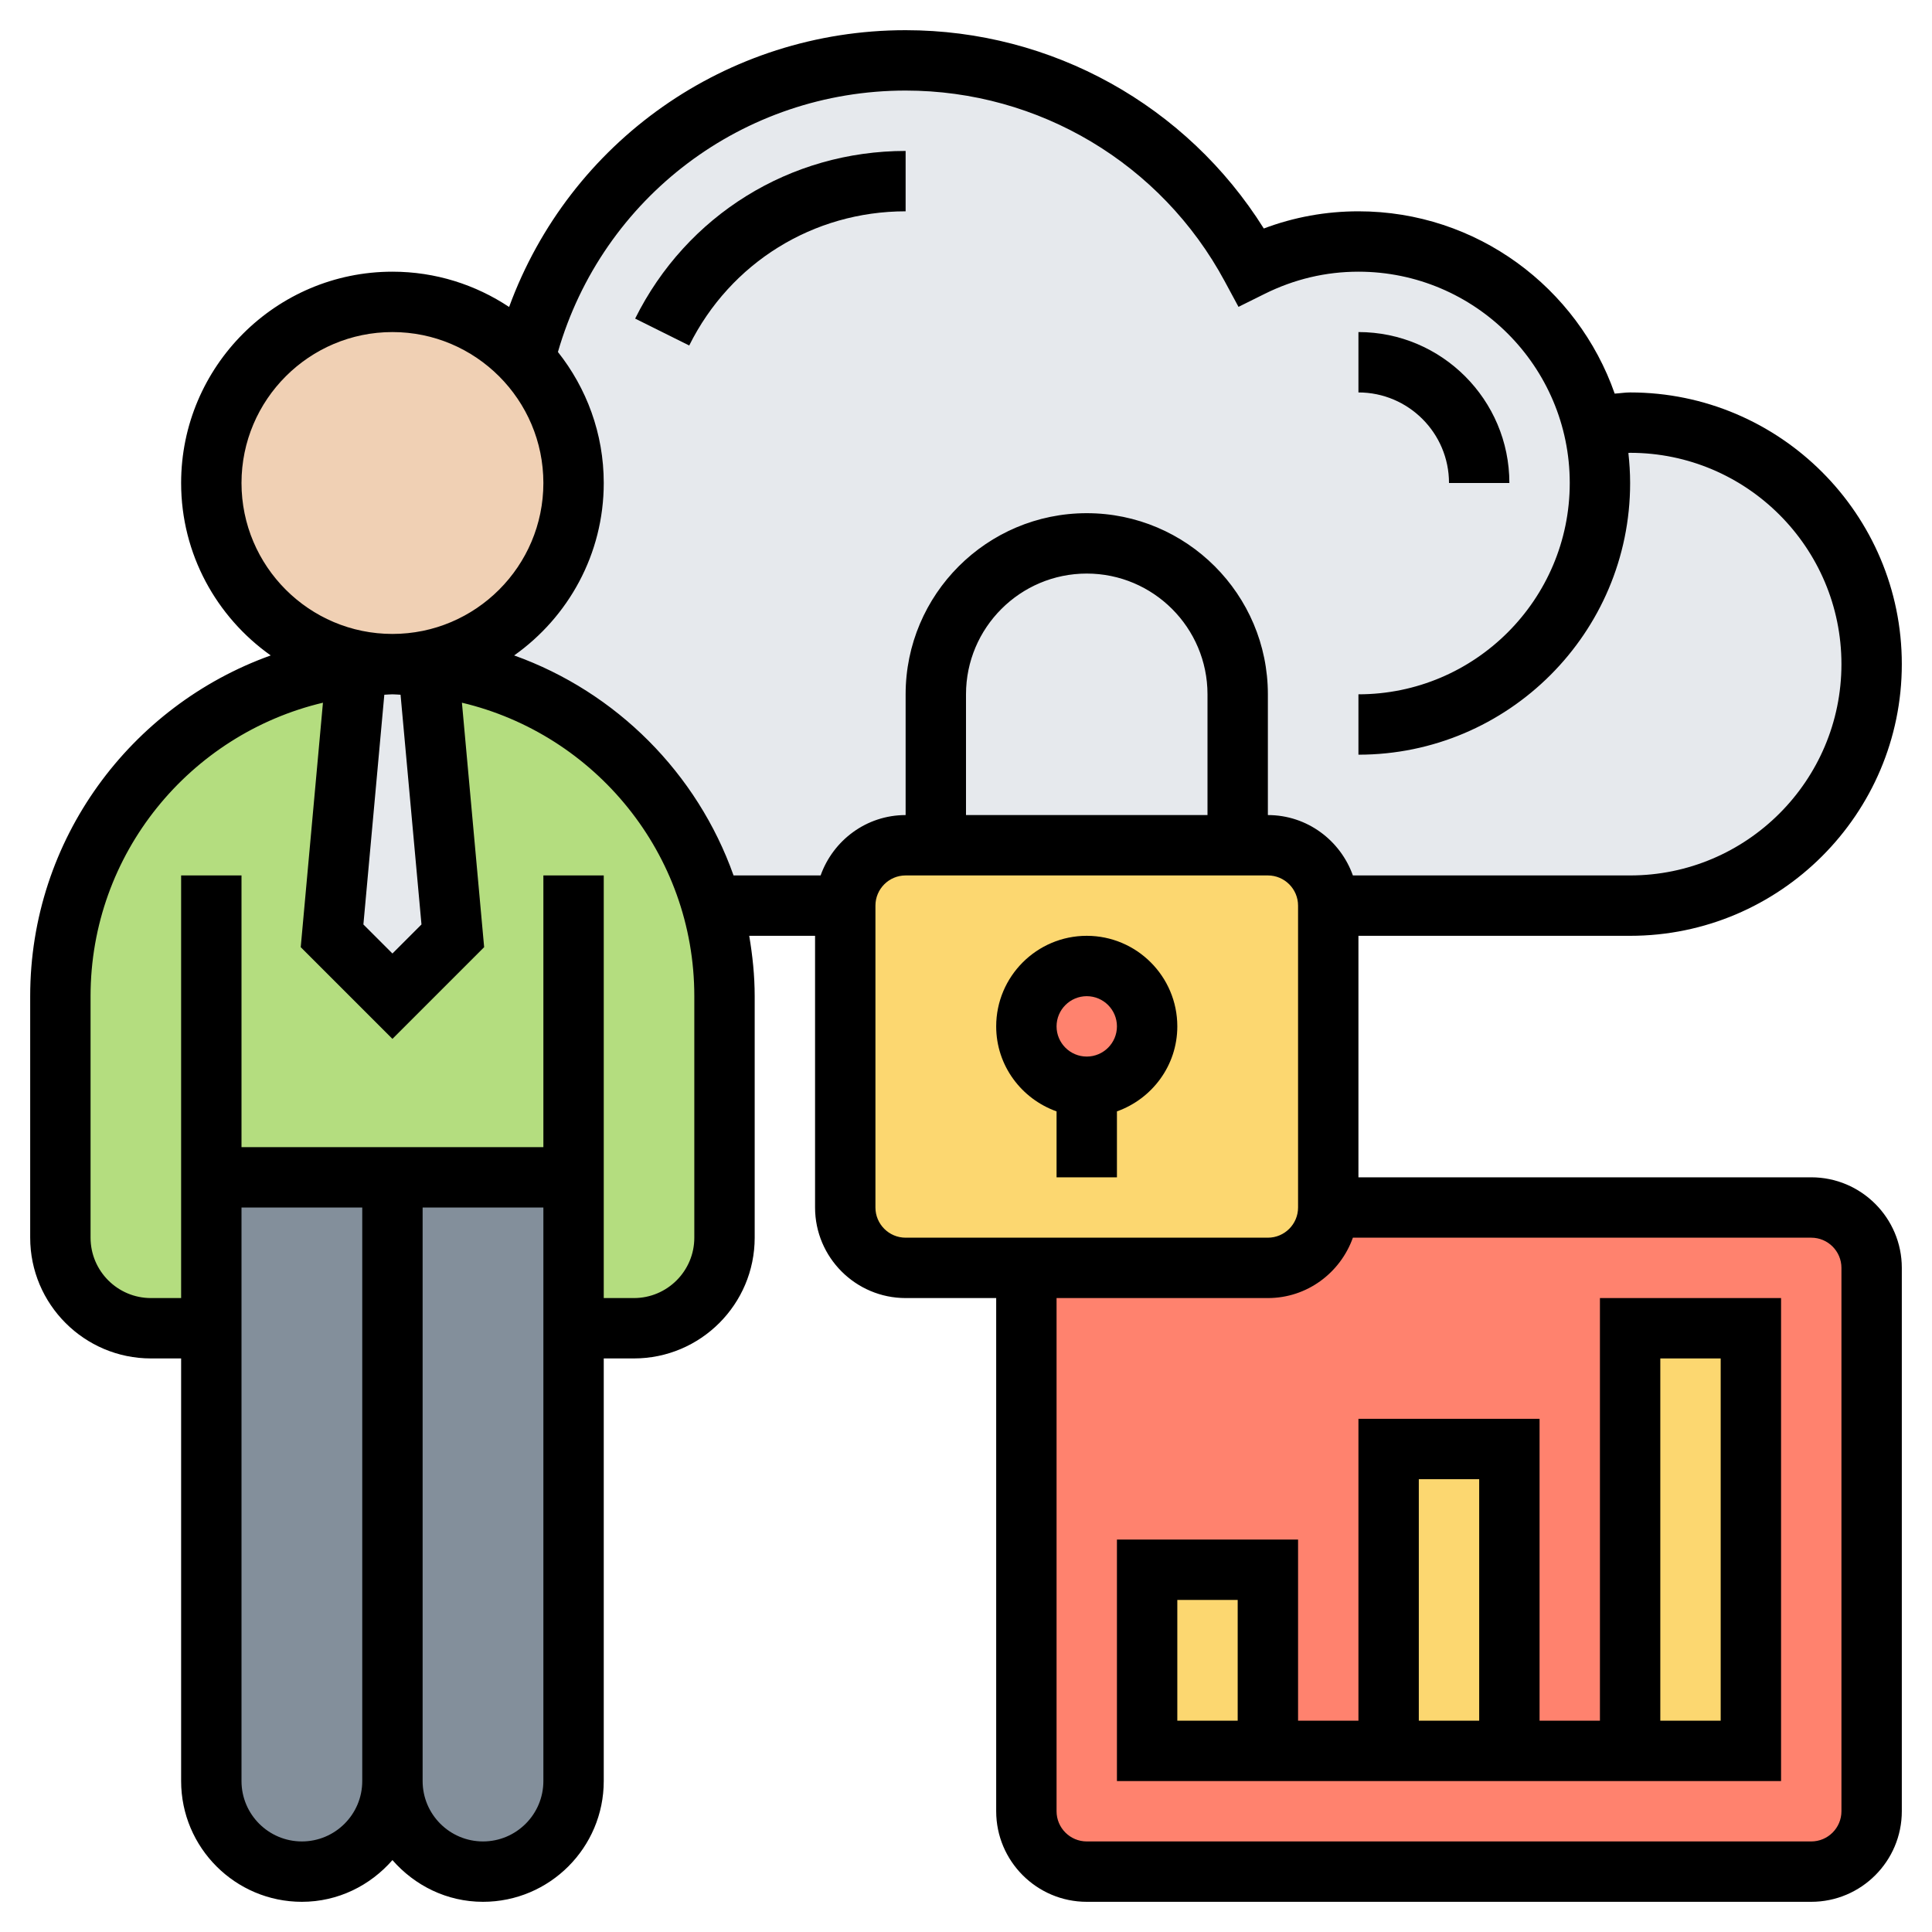 <svg xmlns="http://www.w3.org/2000/svg" id="Layer_35" height="512" viewBox="0 0 64 64" width="512"><path d="m54 14c-.42 0-.83.03-1.23.09-.86-3.5-4.01-6.09-7.77-6.09-1.28 0-2.48.31-3.55.84-2.2-4.07-6.5-6.84-11.45-6.84-6.11 0-11.23 4.21-12.63 9.89 1.01 1.07 1.63 2.51 1.63 4.11 0 3.31-2.69 6-6 6 .4 0 .8.02 1.19.07 2.56.27 4.86 1.42 6.59 3.15 1.31 1.31 2.29 2.95 2.8 4.78h30.42c4.42 0 8-3.58 8-8s-3.58-8-8-8z" fill="#e6e9ed"></path><path d="m62 42v18c0 1.1-.9 2-2 2h-24c-1.1 0-2-.9-2-2v-18h8c1.1 0 2-.9 2-2h16c1.1 0 2 .9 2 2z" fill="#ff826e"></path><g fill="#fcd770"><path d="m54 44h4v14h-4z"></path><path d="m46 48h4v10h-4z"></path><path d="m38 52h4v6h-4z"></path></g><path d="m19 44v15c0 .83-.34 1.58-.88 2.12s-1.29.88-2.12.88c-1.66 0-3-1.34-3-3v-20h6z" fill="#838f9b"></path><path d="m13 39v20c0 1.66-1.34 3-3 3-.83 0-1.58-.34-2.12-.88s-.88-1.29-.88-2.12v-15-5z" fill="#838f9b"></path><path d="m19 39h-6-6v5h-2c-1.66 0-3-1.34-3-3v-8c0-5.68 4.29-10.35 9.81-10.93l-.81 8.93 2 2 2-2-.81-8.93c2.56.27 4.86 1.42 6.59 3.15 1.31 1.31 2.29 2.95 2.8 4.78.28.95.42 1.96.42 3v8c0 1.66-1.34 3-3 3h-2z" fill="#b4dd7f"></path><path d="m14.19 22.07.81 8.93-2 2-2-2 .81-8.93c.39-.05.79-.07 1.19-.07s.8.02 1.19.07z" fill="#e6e9ed"></path><path d="m17.37 11.89c1.01 1.07 1.63 2.51 1.63 4.11 0 3.31-2.69 6-6 6s-6-2.69-6-6 2.69-6 6-6c1.72 0 3.27.73 4.37 1.89z" fill="#f0d0b4"></path><path d="m42 42h-8-4c-1.1 0-2-.9-2-2v-10c0-1.1.9-2 2-2h1 10 1c1.1 0 2 .9 2 2v10c0 1.1-.9 2-2 2z" fill="#fcd770"></path><circle cx="36" cy="34" fill="#ff826e" r="2"></circle><path d="m36 31c-1.654 0-3 1.346-3 3 0 1.302.839 2.402 2 2.816v2.184h2v-2.184c1.161-.414 2-1.514 2-2.816 0-1.654-1.346-3-3-3zm0 4c-.552 0-1-.449-1-1s.448-1 1-1 1 .449 1 1-.448 1-1 1z"></path><path d="m60 39h-15v-8h9c4.963 0 9-4.038 9-9s-4.037-9-9-9c-.17 0-.34.029-.511.039-1.228-3.51-4.565-6.039-8.489-6.039-1.079 0-2.13.191-3.135.569-2.553-4.074-7.018-6.569-11.865-6.569-5.941 0-11.134 3.703-13.135 9.169-1.109-.737-2.437-1.169-3.865-1.169-3.859 0-7 3.14-7 7 0 2.358 1.176 4.443 2.968 5.712-4.637 1.662-7.968 6.087-7.968 11.288v8c0 2.206 1.794 4 4 4h1v14c0 2.206 1.794 4 4 4 1.201 0 2.266-.542 3-1.382.734.84 1.799 1.382 3 1.382 2.206 0 4-1.794 4-4v-14h1c2.206 0 4-1.794 4-4v-8c0-.683-.071-1.348-.181-2h2.181v9c0 1.654 1.346 3 3 3h3v17c0 1.654 1.346 3 3 3h24c1.654 0 3-1.346 3-3v-18c0-1.654-1.346-3-3-3zm-52-23c0-2.757 2.243-5 5-5s5 2.243 5 5-2.243 5-5 5-5-2.243-5-5zm5.962 14.624-.962.962-.962-.962.693-7.61c.09-.003.178-.014.269-.014s.179.011.269.014zm-3.962 30.376c-1.103 0-2-.897-2-2v-19h4v19c0 1.103-.897 2-2 2zm6 0c-1.103 0-2-.897-2-2v-19h4v19c0 1.103-.897 2-2 2zm7-20c0 1.103-.897 2-2 2h-1v-14h-2v9h-10v-9h-2v14h-1c-1.103 0-2-.897-2-2v-8c0-4.721 3.292-8.678 7.698-9.722l-.736 8.098 3.038 3.038 3.038-3.038-.736-8.098c4.406 1.044 7.698 5.001 7.698 9.722zm-5.968-19.288c1.792-1.269 2.968-3.354 2.968-5.712 0-1.639-.571-3.146-1.518-4.34 1.478-5.12 6.139-8.66 11.518-8.66 4.419 0 8.468 2.419 10.568 6.314l.459.851.866-.43c.982-.488 2.027-.735 3.107-.735 3.859 0 7 3.14 7 7s-3.141 7-7 7v2c4.963 0 9-4.038 9-9 0-.337-.022-.668-.058-.996.019 0 .039-.004.058-.004 3.859 0 7 3.14 7 7s-3.141 7-7 7h-9.184c-.414-1.161-1.514-2-2.816-2v-4c0-3.309-2.691-6-6-6s-6 2.691-6 6v4c-1.302 0-2.402.839-2.816 2h-2.884c-1.204-3.389-3.883-6.075-7.268-7.288zm22.968 5.288h-8v-4c0-2.206 1.794-4 4-4s4 1.794 4 4zm-11 13v-10c0-.551.448-1 1-1h12c.552 0 1 .449 1 1v10c0 .551-.448 1-1 1h-12c-.552 0-1-.449-1-1zm32 20c0 .551-.448 1-1 1h-24c-.552 0-1-.449-1-1v-17h7c1.302 0 2.402-.839 2.816-2h15.184c.552 0 1 .449 1 1z"></path><path d="m53 57h-2v-10h-6v10h-2v-6h-6v8h22v-16h-6zm-12 0h-2v-4h2zm6-8h2v8h-2zm8-4h2v12h-2z"></path><path d="m30 7v-2c-3.824 0-7.257 2.128-8.96 5.554l1.791.891c1.362-2.742 4.109-4.445 7.169-4.445z"></path><path d="m48 16h2c0-2.757-2.243-5-5-5v2c1.654 0 3 1.346 3 3z"></path></svg>